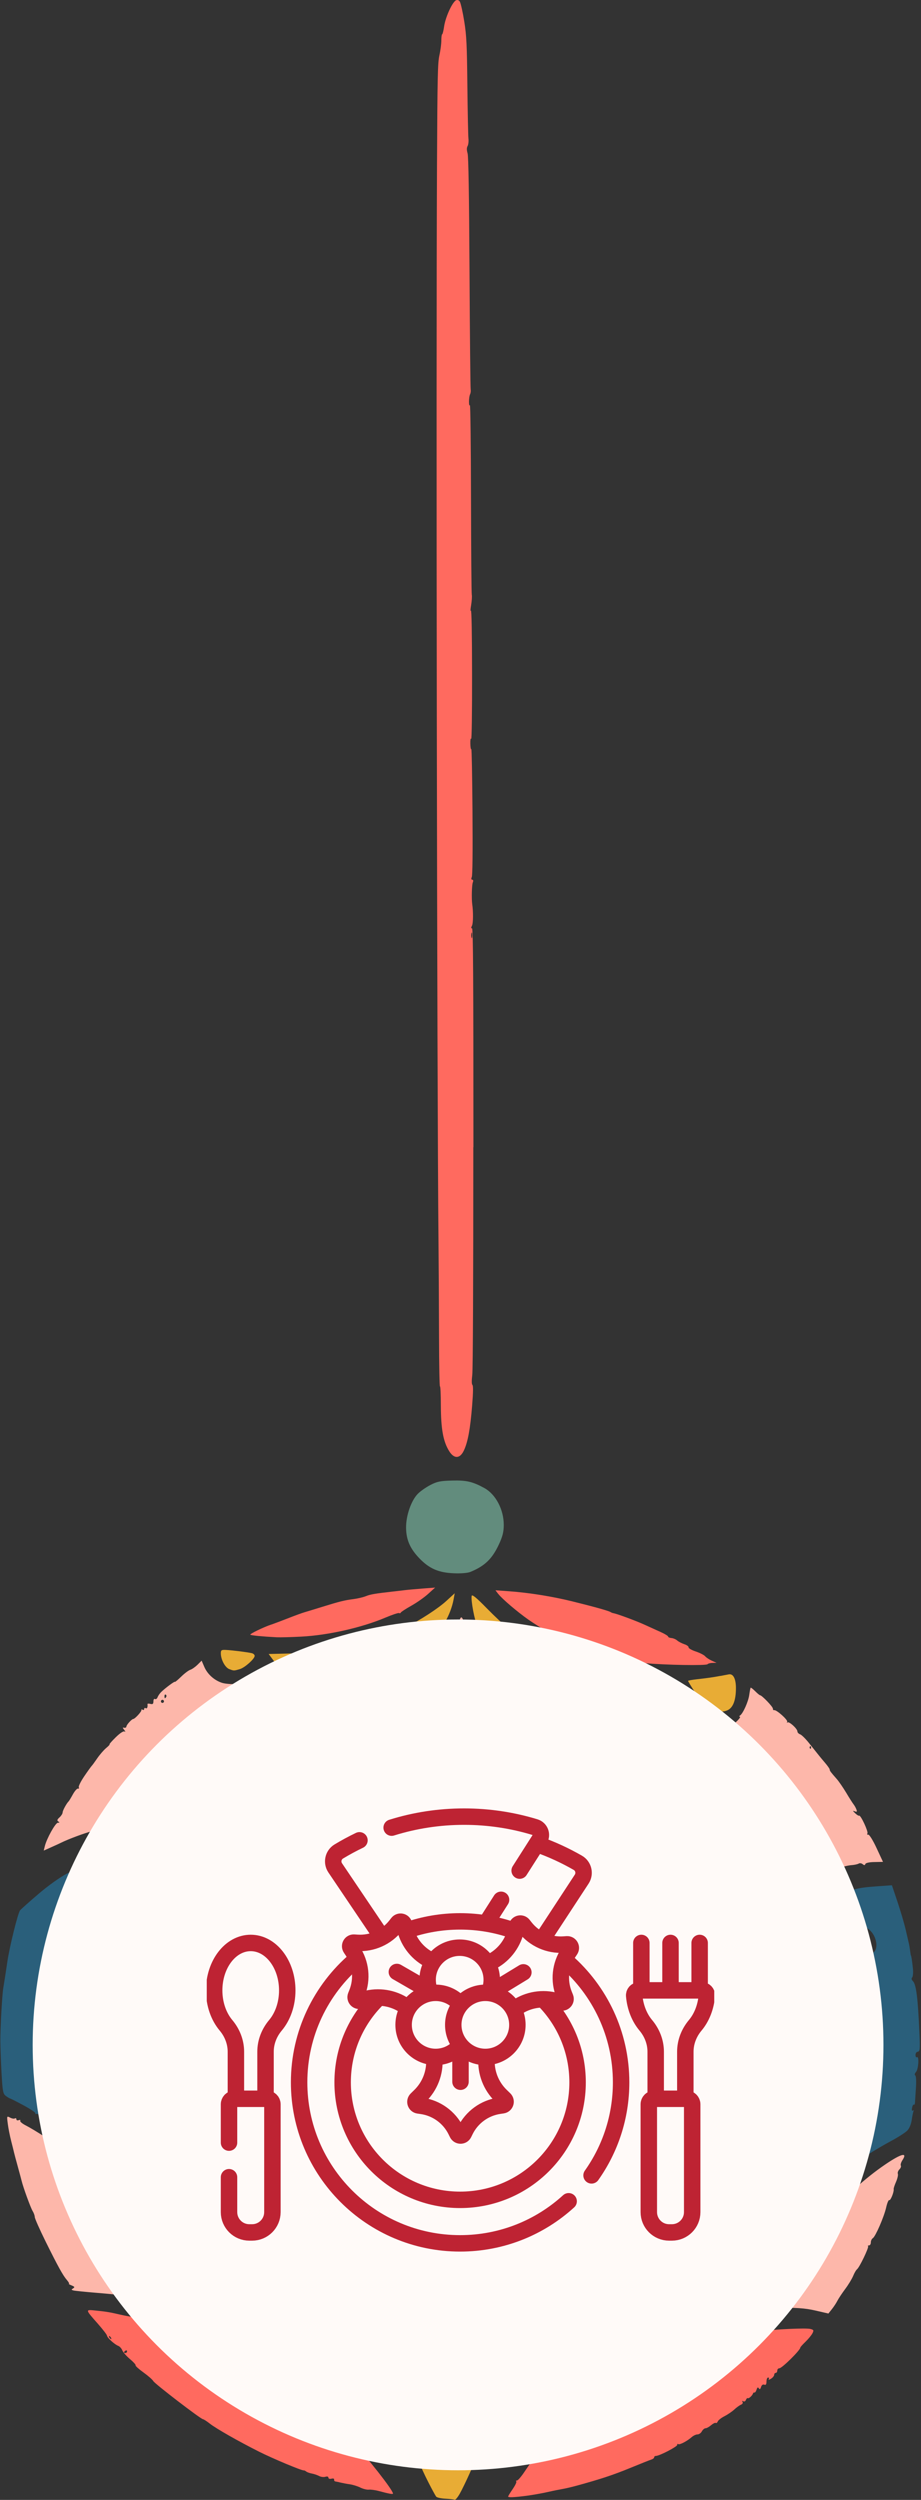 <svg xmlns="http://www.w3.org/2000/svg" width="98" height="266" viewBox="0 0 98 266" fill="none"><rect x="0" y="0" width="98" height="266" fill="#333333" stroke="none"/><g clip-path="url(#clip0_2522_2290)"><path d="M51.823 258.377C51.741 258.377 51.501 259.021 51.296 259.805C51.091 260.59 50.869 261.31 50.804 261.398C50.74 261.486 50.377 262.258 50.002 263.113C49.621 263.968 49.13 264.981 48.907 265.367C48.684 265.754 48.444 266.029 48.38 265.988C48.31 265.947 47.871 265.894 47.402 265.871C46.934 265.847 46.489 265.754 46.413 265.654C46.336 265.561 45.973 264.893 45.604 264.173C43.766 260.59 42.811 257.118 42.747 253.792C42.7 251.556 42.834 250.519 43.514 247.867C44.023 245.882 45.364 241.971 45.745 241.362C45.95 241.04 46.254 240.314 46.225 240.238C46.213 240.203 46.266 240.127 46.354 240.074C46.606 239.91 47.531 238.142 47.42 238.031C47.361 237.972 47.396 237.931 47.496 237.931C47.595 237.931 47.736 237.738 47.818 237.504C47.947 237.123 48.081 237.381 48.971 239.67C50.312 243.113 50.535 243.757 51.121 245.783C52.21 249.571 52.585 254.026 52.052 256.802C51.917 257.51 51.841 258.154 51.888 258.23C51.935 258.306 51.905 258.371 51.823 258.371V258.377ZM48.684 250.607C48.333 248.417 47.66 247.967 46.916 249.419C46.553 250.121 46.518 250.396 46.506 252.446C46.494 254.676 46.705 256.029 47.109 256.286C47.449 256.503 48.017 256.415 48.169 256.122C48.392 255.689 48.485 255.174 48.684 253.359C48.813 252.17 48.813 251.392 48.684 250.601V250.607Z" fill="#E8AC35"></path><path d="M97.669 218.317C97.522 218.317 97.417 218.457 97.417 218.656C97.417 218.855 97.487 218.949 97.569 218.896C97.821 218.738 97.733 220.173 97.47 220.465C97.329 220.623 97.294 220.776 97.388 220.834C97.481 220.893 97.511 221.461 97.458 222.198C97.411 222.895 97.364 223.592 97.358 223.738C97.353 223.891 97.3 223.984 97.235 223.943C97.177 223.908 97.089 224.054 97.048 224.277C97.001 224.523 97.036 224.64 97.136 224.576C97.23 224.517 97.259 224.54 97.212 224.622C97.165 224.704 97.077 225.12 97.019 225.542C96.954 226.004 96.773 226.467 96.55 226.695C96.351 226.906 95.561 227.415 94.793 227.825C94.026 228.235 92.925 228.885 92.34 229.271C90.923 230.208 88.399 232.24 87.819 232.907C87.093 233.744 86.267 234.787 86.238 234.904C86.221 234.962 85.898 235.343 85.518 235.753C85.137 236.162 84.821 236.566 84.821 236.648C84.821 236.953 84.528 236.602 83.913 235.554C83.568 234.962 83.017 234.189 82.689 233.832C82.362 233.475 82.121 233.159 82.156 233.124C82.192 233.089 81.799 232.614 81.29 232.064C80.78 231.514 80.288 231.11 80.195 231.168C80.101 231.227 80.072 231.197 80.125 231.11C80.283 230.852 78.409 229.195 76.558 227.954C74.316 226.449 73.127 225.817 72.494 225.805C71.985 225.793 71.083 226.069 70.919 226.291C70.872 226.355 70.304 226.759 69.66 227.199C68.395 228.053 65.989 230.43 64.905 231.882C64.536 232.374 63.781 233.627 63.224 234.664C62.668 235.7 62.182 236.578 62.141 236.619C62.1 236.66 62.012 236.619 61.954 236.52C61.889 236.42 61.714 236.168 61.561 235.952C59.705 233.381 59.242 232.761 59.073 232.62C58.961 232.532 58.809 232.333 58.721 232.187C58.066 231.028 52.128 225.056 50.646 224.066C50.078 223.691 49.422 223.381 49.188 223.381C48.667 223.381 46.933 224.722 45.405 226.303C44.169 227.579 43.941 227.843 41.669 230.577C38.882 233.938 38.524 234.377 37.751 235.425L37.008 236.426L36.651 235.993C36.451 235.758 36.083 235.231 35.831 234.827C35.204 233.832 32.973 231.069 32.791 231.069C32.709 231.069 32.645 230.975 32.645 230.858C32.645 230.624 31.72 229.757 31.474 229.757C31.386 229.757 31.363 229.681 31.421 229.593C31.474 229.505 31.404 229.429 31.257 229.429C31.111 229.429 31.035 229.359 31.087 229.277C31.14 229.195 30.683 228.697 30.074 228.17C28.692 226.988 26.912 225.583 26.783 225.583C26.731 225.583 26.526 225.43 26.321 225.243C25.805 224.763 24.886 224.511 24.283 224.687C23.563 224.892 22.186 226.127 20.681 227.919C19.463 229.365 18.228 231.145 16.705 233.633C16.36 234.195 16.026 234.658 15.962 234.658C15.897 234.658 15.716 234.47 15.569 234.242C15.417 234.014 15.218 233.879 15.118 233.938C15.019 234.002 14.978 233.979 15.031 233.897C15.083 233.815 14.849 233.452 14.515 233.094C13.473 231.988 10.931 229.617 10.457 229.306C10.211 229.142 9.784 228.803 9.514 228.551C8.677 227.766 4.139 224.833 3.904 224.921C3.781 224.968 3.723 224.944 3.77 224.874C3.817 224.798 3.249 224.417 2.511 224.019C1.773 223.621 1.135 223.299 1.088 223.293C1.041 223.293 0.842 223.176 0.649 223.036C0.321 222.807 0.28 222.591 0.168 220.664C0.104 219.499 0.045 217.96 0.04 217.239C0.028 215.846 0.221 212.263 0.356 211.49C0.473 210.787 0.596 210.003 0.783 208.738C1.012 207.157 1.902 203.556 2.136 203.27C2.241 203.141 3.12 202.356 4.086 201.531C5.111 200.652 6.381 199.745 7.125 199.358C7.828 198.995 9.122 198.51 10 198.281C11.218 197.965 11.997 197.865 13.262 197.871C15.048 197.877 16.565 198.135 17.42 198.58C17.713 198.732 18.029 198.814 18.117 198.761C18.204 198.709 18.275 198.738 18.275 198.832C18.275 198.925 18.491 199.113 18.761 199.253C19.686 199.733 21.349 201.472 22.409 203.07C22.995 203.955 23.721 204.886 24.019 205.137C25.413 206.314 26.274 206.209 27.709 204.71C29.998 202.309 31.169 201.349 33.149 200.26C33.822 199.891 34.431 199.575 34.501 199.563C34.572 199.552 34.642 199.528 34.665 199.511C34.736 199.458 35.298 199.358 36.651 199.171C37.359 199.072 38.425 199.042 39.022 199.101C40.182 199.218 42.354 199.844 43.291 200.319C43.607 200.477 44.597 201.162 45.499 201.835C46.998 202.953 48.38 204.341 49.832 206.168C50.482 206.987 51.694 207.836 52.215 207.836C52.666 207.836 53.539 206.987 54.903 205.219C56.414 203.264 57.234 202.403 58.575 201.378C59.969 200.307 61.491 199.54 62.826 199.224C63.892 198.972 65.696 198.908 66.843 199.072C68.073 199.253 70.533 200.289 71.921 201.203C73.144 202.011 74.567 203.229 74.942 203.779C75.03 203.914 75.475 204.482 75.926 205.044C76.377 205.606 77.038 206.624 77.396 207.309C77.911 208.287 78.18 208.615 78.672 208.867C79.211 209.142 79.387 209.16 79.937 208.996C80.288 208.89 80.581 208.75 80.581 208.685C80.581 208.463 84.757 204.3 85.647 203.633C86.789 202.778 88.106 202.058 89.523 201.513C91.022 200.939 91.502 200.84 93.335 200.711L94.905 200.6L95.502 202.374C95.83 203.352 96.216 204.663 96.363 205.295C96.509 205.928 96.662 206.589 96.703 206.765C96.749 206.946 96.808 207.315 96.843 207.585C96.878 207.854 96.913 208.076 96.925 208.076C96.966 208.076 97.066 208.715 97.142 209.493C97.183 209.915 97.142 210.325 97.06 210.413C96.96 210.512 96.99 210.653 97.142 210.805C97.487 211.15 97.669 212.591 97.827 216.215C97.909 218.024 97.885 218.299 97.669 218.299V218.317ZM7.166 207.263C7.061 207.327 6.979 207.409 6.979 207.45C6.979 207.585 7.125 207.52 7.242 207.333C7.313 207.216 7.289 207.186 7.172 207.263H7.166ZM7.588 205.295C7.547 205.254 7.465 205.33 7.412 205.471C7.301 205.758 7.395 205.811 7.559 205.547C7.617 205.453 7.629 205.336 7.588 205.295ZM7.81 202.784C7.717 202.784 7.635 202.86 7.635 202.948C7.635 203.035 7.67 203.111 7.705 203.111C7.74 203.111 7.822 203.035 7.881 202.948C7.939 202.86 7.904 202.784 7.81 202.784ZM8.87 211.829C8.765 213.434 9.011 216.958 9.268 217.515C9.374 217.749 9.702 218.053 9.989 218.194C10.422 218.399 10.598 218.41 10.996 218.241C11.839 217.883 11.968 217.403 11.962 214.57C11.962 212.766 11.868 211.613 11.664 210.629C11.499 209.862 11.254 209.113 11.113 208.955C10.826 208.639 10.229 208.58 9.772 208.826C9.356 209.048 8.97 210.342 8.876 211.829H8.87ZM9.883 199.253C9.836 199.206 9.76 199.323 9.713 199.505C9.667 199.686 9.661 199.839 9.696 199.839C9.813 199.839 9.971 199.341 9.877 199.253H9.883ZM10.568 198.41C10.393 198.398 10.252 198.41 10.252 198.439C10.252 198.562 10.738 198.668 10.809 198.556C10.85 198.486 10.744 198.422 10.568 198.41ZM12.811 202.186C12.237 201.695 11.388 201.542 10.797 201.823C10.539 201.946 10.188 202.309 10.018 202.637C9.737 203.158 9.725 203.311 9.901 203.902C10.059 204.429 10.241 204.645 10.744 204.903C11.095 205.085 11.482 205.225 11.593 205.219C11.997 205.202 12.46 204.938 12.87 204.499C13.192 204.154 13.274 203.896 13.262 203.311C13.25 202.713 13.157 202.485 12.811 202.186ZM33.231 229.763C33.289 229.851 33.371 229.927 33.412 229.927C33.453 229.927 33.447 229.851 33.395 229.763C33.336 229.675 33.254 229.599 33.213 229.599C33.172 229.599 33.178 229.675 33.231 229.763ZM33.775 228.557C33.746 228.539 33.57 228.416 33.389 228.282C33.073 228.053 33.073 228.053 33.348 228.381C33.506 228.569 33.588 228.768 33.523 228.826C33.465 228.885 33.459 228.937 33.512 228.937C33.629 228.937 33.851 228.604 33.769 228.551L33.775 228.557ZM33.933 229.435C33.846 229.435 33.892 229.546 34.027 229.687C34.162 229.822 34.238 230.044 34.185 230.179C34.133 230.313 34.133 230.419 34.173 230.419C34.215 230.419 34.302 230.302 34.355 230.155C34.46 229.88 34.197 229.441 33.928 229.441L33.933 229.435ZM35.491 231.83C35.55 231.888 35.602 231.841 35.602 231.719C35.602 231.596 35.556 231.549 35.491 231.607C35.432 231.666 35.432 231.765 35.491 231.824V231.83ZM35.462 218.691C35.567 219.072 35.661 219.47 35.673 219.587C35.678 219.698 35.907 219.938 36.176 220.12C36.733 220.489 36.914 220.524 36.914 220.272C36.914 220.179 36.99 220.149 37.09 220.208C37.3 220.337 37.851 219.862 38.144 219.3C38.261 219.072 38.407 218.633 38.466 218.317C38.636 217.415 38.882 214.171 38.8 213.902C38.759 213.767 38.712 213.287 38.706 212.836C38.677 211.566 38.431 210.805 37.986 210.6C37.365 210.319 36.797 210.559 36.446 211.256C36.03 212.075 35.567 213.867 35.661 214.335C35.702 214.54 35.667 214.728 35.591 214.751C35.35 214.833 35.263 217.93 35.474 218.686L35.462 218.691ZM35.122 230.6C34.9 230.185 34.8 230.155 34.853 230.53C34.876 230.682 34.987 230.84 35.099 230.875C35.257 230.928 35.263 230.87 35.122 230.6ZM39.754 205.448C39.602 204.493 39.251 203.96 38.548 203.597C37.347 202.989 36.018 203.281 35.503 204.277C35.315 204.645 35.257 205.073 35.309 205.77C35.374 206.648 35.444 206.806 35.977 207.298C36.498 207.778 36.686 207.848 37.435 207.842C37.956 207.842 38.472 207.725 38.747 207.561C39.251 207.251 39.766 206.308 39.59 206.021C39.52 205.904 39.549 205.881 39.666 205.951C39.801 206.033 39.83 205.898 39.754 205.448ZM56.098 212.321C56.039 212.38 56.086 212.432 56.209 212.432C56.332 212.432 56.379 212.386 56.32 212.321C56.262 212.263 56.162 212.263 56.104 212.321H56.098ZM56.367 210.547C56.279 210.6 56.203 210.752 56.203 210.887C56.203 211.021 56.279 211.121 56.367 211.121C56.455 211.121 56.531 210.969 56.531 210.781C56.531 210.594 56.455 210.489 56.367 210.547ZM56.578 212.327C56.525 212.38 56.619 212.421 56.795 212.415C56.988 212.409 57.023 212.368 56.894 212.315C56.777 212.269 56.637 212.274 56.578 212.327ZM57.105 211.121C57.047 211.033 56.965 210.957 56.924 210.957C56.883 210.957 56.888 211.033 56.941 211.121C56.994 211.209 57.082 211.285 57.123 211.285C57.164 211.285 57.158 211.209 57.105 211.121ZM63.834 219.289C63.951 219.611 64.044 220.02 64.05 220.202C64.05 220.383 64.173 220.7 64.314 220.899C64.659 221.39 65.292 221.361 65.778 220.834C66.58 219.968 67.218 216.707 67.136 213.867C67.089 212.181 67.043 211.923 66.756 211.706C66.234 211.314 65.707 211.402 65.122 211.988C64.349 212.76 63.892 214.335 63.746 216.753C63.658 218.182 63.681 218.861 63.834 219.289ZM65.333 204.253C64.876 204.253 64.595 204.382 64.161 204.786C63.453 205.459 63.154 206.42 63.424 207.21C63.623 207.801 64.226 208.492 64.823 208.802C65.022 208.908 65.397 208.99 65.66 208.99C66.597 208.99 67.657 207.719 67.657 206.601C67.657 205.371 66.551 204.253 65.338 204.247L65.333 204.253ZM83.076 220.975C83.035 221.133 83.035 221.355 83.076 221.467C83.123 221.578 83.158 221.449 83.152 221.18C83.152 220.91 83.111 220.817 83.07 220.981L83.076 220.975ZM83.246 213.135C83.187 213.194 83.187 213.293 83.246 213.352C83.304 213.41 83.357 213.363 83.357 213.24C83.357 213.118 83.31 213.071 83.246 213.129V213.135ZM83.503 216.402C83.386 216.203 83.252 216.074 83.211 216.121C83.17 216.162 83.263 216.326 83.427 216.484C83.708 216.753 83.714 216.748 83.503 216.408V216.402ZM92.498 205.33C91.69 204.645 90.624 204.839 90.062 205.764C89.564 206.578 89.635 207.151 90.32 207.79C90.741 208.188 91.046 208.334 91.426 208.328C92.205 208.311 93.002 207.901 93.177 207.427C93.412 206.806 93.095 205.834 92.498 205.33ZM93.09 212.866C92.966 212.163 92.779 211.484 92.668 211.355C92.375 211.004 91.608 211.068 91.128 211.49C90.612 211.935 90.314 213.012 90.056 215.372C89.951 216.314 89.845 217.234 89.81 217.415C89.781 217.597 89.752 218.135 89.746 218.609C89.74 219.201 89.675 219.441 89.552 219.365C89.453 219.306 89.488 219.435 89.635 219.652C89.781 219.874 89.863 220.085 89.828 220.126C89.787 220.167 89.716 220.758 89.67 221.443C89.594 222.532 89.623 222.743 89.916 223.118C90.097 223.352 90.396 223.545 90.571 223.545C91.011 223.545 91.655 222.872 92.03 222.011C92.358 221.273 92.908 219.101 93.095 217.825C93.312 216.338 93.306 214.113 93.09 212.872V212.866Z" fill="#2A5F7B"></path><path d="M50.364 122.074C50.364 136.12 50.323 145.734 50.253 146.296C50.177 146.94 50.183 147.274 50.271 147.368C50.358 147.461 50.353 148.094 50.241 149.522C50.042 152.04 49.779 153.468 49.351 154.358C48.935 155.225 48.315 155.248 47.794 154.405C47.161 153.387 46.921 152.069 46.909 149.546C46.909 148.345 46.862 147.432 46.816 147.526C46.769 147.619 46.722 145.225 46.716 142.215C46.71 139.2 46.681 134.569 46.658 131.922C46.499 115.324 46.394 39.403 46.499 17.529C46.546 8.068 46.576 6.686 46.757 5.878C46.868 5.375 46.962 4.666 46.962 4.303C46.962 3.94 47.003 3.647 47.05 3.647C47.097 3.647 47.191 3.279 47.255 2.822C47.39 1.885 48.04 0.404 48.467 0.064C48.625 -0.059 48.842 -0 48.941 0.199C49.041 0.398 49.252 1.352 49.404 2.312C49.644 3.817 49.685 4.754 49.732 9.128C49.761 11.915 49.814 14.432 49.843 14.725C49.878 15.012 49.843 15.375 49.761 15.527C49.65 15.738 49.65 15.931 49.755 16.323C49.849 16.68 49.913 20.609 49.96 29.005C49.995 35.697 50.054 41.294 50.083 41.447C50.112 41.599 50.083 41.827 50.019 41.956C49.954 42.085 49.902 42.436 49.902 42.746C49.902 43.057 49.949 43.215 50.001 43.109C50.054 43.004 50.107 47.425 50.118 52.934C50.13 58.443 50.165 63.098 50.2 63.28C50.236 63.461 50.2 63.959 50.13 64.398C50.054 64.831 50.048 65.089 50.107 64.972C50.177 64.831 50.224 67.355 50.23 71.787C50.236 75.862 50.194 78.737 50.136 78.619C50.077 78.508 50.036 78.737 50.048 79.135C50.06 79.533 50.101 79.784 50.148 79.703C50.194 79.615 50.247 82.583 50.276 86.301C50.306 90.751 50.282 93.145 50.2 93.327C50.124 93.497 50.142 93.602 50.253 93.608C50.358 93.614 50.382 93.725 50.312 93.889C50.206 94.123 50.165 95.634 50.247 96.196C50.364 96.998 50.353 98.233 50.23 98.479C50.118 98.708 50.112 98.778 50.23 98.784C50.341 98.784 50.376 103.977 50.376 122.074H50.364ZM50.171 99.281C50.13 99.416 50.13 99.638 50.171 99.773C50.212 99.908 50.247 99.797 50.247 99.527C50.247 99.258 50.212 99.147 50.171 99.281Z" fill="#FF6A5F"></path><path d="M53.017 169.605L52.719 169.213L54.177 169.318C56.303 169.471 58.809 169.874 60.952 170.407C63.3 170.987 64.747 171.397 64.957 171.526C65.045 171.584 65.192 171.643 65.285 171.654C65.666 171.719 67.651 172.451 68.559 172.866C69.098 173.112 69.888 173.469 70.316 173.663C70.743 173.856 71.094 174.072 71.094 174.143C71.094 174.213 71.253 174.277 71.44 174.295C71.627 174.307 71.909 174.424 72.055 174.553C72.201 174.681 72.541 174.857 72.816 174.951C73.085 175.039 73.29 175.191 73.267 175.284C73.249 175.378 73.589 175.577 74.028 175.724C74.468 175.87 74.924 176.104 75.035 176.239C75.147 176.373 75.469 176.584 75.744 176.707L76.248 176.93L75.808 176.941C75.568 176.947 75.334 177.012 75.293 177.076C75.188 177.246 70.755 177.17 68.553 176.959C67.558 176.865 66.012 176.602 65.121 176.368C63.575 175.969 61.549 175.296 60.911 174.962C60.753 174.88 60.548 174.851 60.46 174.91C60.372 174.962 60.302 174.927 60.302 174.834C60.302 174.74 60.232 174.658 60.144 174.658C59.933 174.658 57.415 173.165 56.244 172.351C55.073 171.531 53.416 170.12 53.023 169.605H53.017Z" fill="#FF6A5F"></path><path d="M28.896 172.854C29.119 172.778 29.892 172.486 30.612 172.205C31.332 171.923 32.141 171.625 32.41 171.549C32.679 171.473 33.528 171.209 34.29 170.975C36.099 170.413 36.655 170.272 37.627 170.149C38.072 170.091 38.658 169.95 38.933 169.839C39.402 169.646 39.935 169.558 41.809 169.347C42.213 169.3 42.804 169.236 43.114 169.195C43.431 169.154 44.274 169.084 44.994 169.025L46.3 168.926L45.562 169.593C45.158 169.962 44.35 170.53 43.764 170.858C43.179 171.186 42.675 171.514 42.646 171.584C42.617 171.66 42.535 171.683 42.465 171.637C42.394 171.596 41.738 171.812 41.006 172.123C38.465 173.194 34.922 173.996 32.07 174.143C30.993 174.201 29.816 174.23 29.453 174.213C27.883 174.131 26.718 174.02 26.636 173.938C26.554 173.856 28.065 173.124 28.879 172.854H28.896Z" fill="#FF6A5F"></path><path d="M48.275 167.403C46.682 167.338 45.704 166.917 44.667 165.857C43.642 164.803 43.221 163.855 43.209 162.555C43.197 161.261 43.76 159.651 44.468 158.937C44.737 158.667 45.329 158.252 45.792 158.012C46.494 157.643 46.869 157.567 48.122 157.537C49.627 157.496 50.295 157.654 51.536 158.334C52.748 158.995 53.609 160.635 53.603 162.262C53.603 163.006 53.474 163.498 53.088 164.329C52.368 165.875 51.589 166.624 50.06 167.256C49.768 167.379 49.047 167.438 48.263 167.403H48.275Z" fill="#628C7D"></path><path d="M52.632 174.604C51.66 174.54 51.373 174.3 50.81 173.094C50.494 172.414 50.096 170.301 50.19 169.809C50.225 169.616 50.705 170.008 51.794 171.126C52.649 171.999 53.697 172.982 54.131 173.31L54.91 173.907L54.213 174.282C53.674 174.575 53.317 174.645 52.638 174.598L52.632 174.604Z" fill="#E8AC35"></path><path d="M76.65 178.329C76.966 178.27 77.371 178.194 77.552 178.159C78.032 178.071 78.319 178.645 78.308 179.687C78.296 180.888 78.021 181.637 77.493 181.936C76.89 182.275 75.942 182.135 75.233 181.596C74.911 181.35 74.326 180.653 73.933 180.039C73.535 179.43 73.213 178.897 73.213 178.856C73.213 178.815 73.635 178.739 74.156 178.68C75.268 178.557 75.871 178.47 76.65 178.323V178.329Z" fill="#E8AC35"></path><path d="M68.225 181.351C66.591 181.362 65.619 180.73 64.811 179.126C64.442 178.4 64.472 178.201 64.917 178.33C65.42 178.476 66.351 178.564 69.098 178.734C70.386 178.815 71.469 178.909 71.504 178.944C71.668 179.108 70.55 180.484 69.918 180.888C69.35 181.251 69.016 181.345 68.231 181.351H68.225Z" fill="#E8AC35"></path><path d="M24.4 177.603C23.949 177.433 23.498 176.59 23.498 175.917C23.498 175.583 23.574 175.536 24.031 175.56C24.751 175.595 26.455 175.812 26.812 175.911C26.971 175.952 27.099 176.081 27.099 176.192C27.099 176.508 26.057 177.439 25.53 177.597C24.886 177.791 24.892 177.791 24.406 177.603H24.4Z" fill="#E8AC35"></path><path d="M58.995 179.142C58.375 179.001 57.397 178.229 57.051 177.602C56.647 176.87 56.161 175.383 56.231 175.09C56.272 174.926 56.671 175.084 57.672 175.664C59.054 176.46 60.483 177.081 61.267 177.222C61.49 177.263 61.771 177.391 61.894 177.508C62.07 177.684 61.97 177.807 61.32 178.229C60.887 178.504 60.272 178.849 59.962 178.984C59.645 179.124 59.212 179.195 58.99 179.148L58.995 179.142Z" fill="#E8AC35"></path><path d="M44.596 174.324C43.929 174.324 43.531 174.231 43.056 173.938L42.412 173.546L43.138 173.183C44.702 172.392 46.599 171.163 47.472 170.367L48.385 169.529L48.268 170.173C47.969 171.819 46.874 173.716 46.008 174.096C45.727 174.219 45.088 174.319 44.596 174.324Z" fill="#E8AC35"></path><path d="M33.78 175.91C33.891 175.98 33.171 177.028 32.709 177.467C32.457 177.707 32.064 177.983 31.836 178.07C31.613 178.158 31.198 178.24 30.911 178.24C30.36 178.252 30.126 178.053 29.154 176.753L28.586 175.992L31.151 175.933C32.562 175.898 33.739 175.892 33.774 175.91H33.78Z" fill="#E8AC35"></path><path d="M37.276 177.023C36.544 176.801 35.438 176.063 35.438 175.794C35.438 175.712 35.602 175.606 35.806 175.56C36.011 175.513 36.667 175.366 37.27 175.232C37.873 175.097 38.793 174.839 39.308 174.658C39.829 174.476 40.345 174.324 40.462 174.324C40.766 174.324 40.719 174.775 40.327 175.589C39.952 176.356 39.542 176.695 38.594 177.023C38.102 177.193 37.856 177.193 37.282 177.017L37.276 177.023Z" fill="#E8AC35"></path><path d="M91.21 241.45C91.11 241.509 90.922 241.825 90.788 242.153C90.653 242.481 90.267 243.119 89.927 243.57C89.593 244.021 89.219 244.583 89.101 244.817C88.984 245.051 88.721 245.449 88.516 245.707L88.147 246.17L86.771 245.853C85.658 245.596 84.791 245.537 82.209 245.543C79.586 245.543 78.672 245.613 77.079 245.924C75.246 246.275 72.711 246.931 71.985 247.241C71.803 247.317 71.434 247.475 71.165 247.592C70.895 247.709 70.614 247.791 70.544 247.774C70.257 247.704 66.269 249.46 64.6 250.391C63.623 250.935 62.785 251.427 62.738 251.486C62.691 251.544 62.44 251.702 62.182 251.837C61.918 251.972 61.491 252.282 61.233 252.522C60.976 252.762 60.706 252.967 60.648 252.979C60.419 253.008 58.545 254.63 57.491 255.713C56.894 256.328 56.039 257.341 55.588 257.973C54.452 259.56 53.398 261.316 53.492 261.468C53.533 261.539 53.474 261.591 53.363 261.591C53.211 261.591 53.281 261.17 53.609 260.069C53.855 259.232 54.183 257.973 54.335 257.276C54.698 255.578 54.698 251.948 54.335 249.876C54.048 248.23 53.304 245.174 53.129 244.887C53.07 244.794 53 244.577 52.971 244.401C52.941 244.226 52.842 243.991 52.742 243.869C52.643 243.751 52.602 243.652 52.654 243.652C52.766 243.652 52.151 242.106 51.226 240.057C50.839 239.202 50.289 237.949 50.002 237.276C49.715 236.603 49.281 235.754 49.03 235.396C48.702 234.916 48.45 234.729 48.087 234.694C47.671 234.653 47.489 234.77 46.927 235.437C46.558 235.871 45.985 236.772 45.651 237.44C45.317 238.107 44.866 238.927 44.649 239.272C44.433 239.612 44.257 239.998 44.257 240.127C44.257 240.256 44.199 240.385 44.122 240.414C43.935 240.49 42.922 242.902 42.213 244.963C41.241 247.797 40.521 251.269 40.492 253.301C40.462 255.385 40.515 256.357 40.749 257.838C40.896 258.758 40.984 259.595 40.954 259.688C40.925 259.782 40.445 259.29 39.889 258.588C37.804 255.953 34.472 252.85 31.772 251.035C29.811 249.718 28.897 249.22 26.268 248.031C23.621 246.837 17.853 244.963 16.125 244.735C15.809 244.694 15.183 244.583 14.738 244.495C14.287 244.407 13.812 244.331 13.672 244.331C13.537 244.331 13.262 244.296 13.063 244.249C12.864 244.202 11.652 244.079 10.363 243.974C9.081 243.869 7.921 243.751 7.787 243.71C7.576 243.646 7.576 243.617 7.787 243.488C7.974 243.371 7.945 243.312 7.617 243.178C7.394 243.09 7.265 243.014 7.336 243.008C7.4 243.008 7.312 242.832 7.137 242.627C6.697 242.124 6.176 241.175 4.841 238.482C4.215 237.212 3.699 236.052 3.699 235.9C3.699 235.748 3.594 235.461 3.471 235.262C3.266 234.94 2.458 232.721 2.3 232.047C2.265 231.907 2.089 231.24 1.902 230.566C1.714 229.893 1.533 229.208 1.497 229.05C1.462 228.892 1.322 228.33 1.187 227.803C1.052 227.276 0.888 226.456 0.83 225.988C0.719 225.15 0.724 225.139 1.07 225.32C1.263 225.426 1.497 225.467 1.585 225.408C1.673 225.355 1.743 225.396 1.743 225.502C1.743 225.607 1.855 225.648 1.995 225.595C2.136 225.543 2.206 225.566 2.153 225.654C2.101 225.742 2.37 225.97 2.756 226.163C3.143 226.357 4.068 226.913 4.812 227.399C5.556 227.885 6.206 228.277 6.252 228.277C6.299 228.277 6.645 228.517 7.02 228.81C9.707 230.9 13.28 234.313 14.521 235.988C15.206 236.907 15.434 237.106 15.809 237.106C16.395 237.106 17.156 236.462 17.718 235.496C17.964 235.08 18.708 233.927 19.375 232.937C21.021 230.502 22.707 228.376 24.259 226.772C24.757 226.257 24.886 226.198 25.132 226.368C25.717 226.778 28.306 229.032 28.874 229.624C29.196 229.963 29.553 230.238 29.658 230.238C29.764 230.238 29.858 230.314 29.858 230.414C29.858 230.514 30.144 230.894 30.49 231.275C31.919 232.82 32.305 233.277 32.311 233.4C32.311 233.476 32.405 233.482 32.516 233.418C32.627 233.353 32.668 233.359 32.604 233.429C32.539 233.5 33.055 234.302 33.746 235.215C34.437 236.128 35.11 237.071 35.233 237.311C35.356 237.551 35.538 237.733 35.637 237.715C35.731 237.697 35.813 237.826 35.819 238.002C35.831 238.4 36.814 239.091 37.189 238.956C37.663 238.786 37.903 238.541 38.887 237.194C39.414 236.474 39.894 235.812 39.965 235.724C40.872 234.524 41.282 233.868 41.183 233.775C41.118 233.71 41.142 233.681 41.241 233.71C41.388 233.757 42.846 232.194 43.355 231.439C43.443 231.304 43.742 230.964 44.011 230.683C44.281 230.402 44.872 229.735 45.317 229.208C45.768 228.681 46.377 228.025 46.67 227.744C46.962 227.463 47.167 227.147 47.126 227.03C47.08 226.913 47.156 226.813 47.296 226.813C47.437 226.813 47.917 226.444 48.374 225.994C48.825 225.543 49.229 225.174 49.27 225.174C49.311 225.174 50.054 225.789 50.927 226.544C52.801 228.166 55.049 230.467 56.543 232.288C57.784 233.804 59.957 236.714 59.957 236.866C59.957 236.925 59.875 236.919 59.769 236.854C59.652 236.784 59.623 236.808 59.699 236.93C59.763 237.036 59.88 237.083 59.951 237.036C60.027 236.989 60.314 237.311 60.595 237.744C61.473 239.114 62.047 239.436 62.598 238.886C62.762 238.722 62.896 238.517 62.896 238.435C62.896 238.277 64.829 235.478 66.404 233.353C67.282 232.17 69.636 229.635 70.679 228.757C70.954 228.523 71.516 228.136 71.926 227.896L72.664 227.463L74.971 229.179C76.242 230.121 77.917 231.538 78.695 232.329C80.253 233.915 81.887 235.941 82.601 237.194C83.24 238.301 83.942 238.921 84.575 238.921C85.207 238.921 85.67 238.5 87.526 236.404C89.909 233.716 92.018 231.79 94.214 230.297C95.906 229.149 96.597 228.974 96.029 229.846C95.877 230.074 95.8 230.338 95.853 230.426C95.906 230.514 95.841 230.695 95.701 230.836C95.566 230.97 95.49 231.181 95.537 231.304C95.584 231.427 95.496 231.807 95.344 232.159C95.192 232.504 95.074 232.855 95.092 232.932C95.15 233.201 94.758 234.185 94.624 234.103C94.547 234.056 94.401 234.407 94.296 234.875C94.061 235.906 93.159 237.973 92.873 238.154C92.755 238.224 92.662 238.429 92.662 238.605C92.662 238.781 92.574 238.921 92.469 238.921C92.363 238.921 92.316 238.962 92.369 239.015C92.48 239.126 91.432 241.304 91.192 241.456L91.21 241.45ZM12.266 233.903C12.208 233.962 12.208 234.062 12.266 234.12C12.325 234.179 12.378 234.132 12.378 234.009C12.378 233.886 12.331 233.839 12.266 233.898V233.903ZM23.574 231.626C23.17 232.241 23.322 232.879 23.972 233.312C24.277 233.517 24.704 233.687 24.921 233.687C25.518 233.687 26.116 232.996 26.116 232.305C26.116 230.929 24.347 230.455 23.58 231.626H23.574ZM39.391 251.726C38.694 251.216 38.425 251.17 38.331 251.521C38.284 251.697 38.319 251.837 38.407 251.837C38.495 251.837 38.518 251.907 38.466 252.001C38.407 252.095 38.477 252.118 38.624 252.065C38.817 251.989 38.834 251.913 38.7 251.749C38.553 251.574 38.594 251.568 38.94 251.726C39.168 251.831 39.362 252.007 39.362 252.118C39.362 252.411 39.643 252.522 39.742 252.27C39.789 252.147 39.631 251.907 39.391 251.732V251.726ZM50.646 230.25C50.558 230.115 50.488 230.063 50.482 230.139C50.482 230.215 50.365 230.156 50.224 230.016C49.961 229.752 48.907 229.67 48.585 229.881C48.303 230.069 48.028 230.677 48.028 231.105C48.028 231.562 48.544 232.165 49.117 232.381C49.34 232.463 49.586 232.533 49.662 232.533C49.738 232.533 50.031 232.34 50.306 232.112C50.699 231.778 50.81 231.562 50.81 231.087C50.81 230.759 50.734 230.379 50.646 230.244V230.25ZM56.607 243.939C56.548 243.775 56.455 243.687 56.402 243.74C56.349 243.792 56.402 243.921 56.513 244.032C56.677 244.191 56.695 244.173 56.607 243.939ZM66.931 237.258C67.001 237.141 66.978 237.112 66.861 237.188C66.755 237.252 66.673 237.334 66.673 237.375C66.673 237.51 66.82 237.446 66.937 237.258H66.931ZM66.345 237.212C66.345 237.346 66.492 237.282 66.609 237.094C66.679 236.977 66.656 236.948 66.539 237.024C66.433 237.089 66.351 237.171 66.351 237.212H66.345ZM66.597 236.409C66.439 236.351 66.392 236.398 66.451 236.556C66.556 236.831 66.615 236.849 66.744 236.644C66.79 236.562 66.726 236.456 66.597 236.409ZM67.218 236.21C67.118 235.953 66.837 235.882 66.837 236.117C66.837 236.199 66.943 236.304 67.072 236.351C67.23 236.409 67.276 236.363 67.218 236.204V236.21ZM73.542 232.873C73.068 232.621 72.119 232.674 71.821 232.978C71.674 233.125 71.481 233.429 71.393 233.652C71.276 233.956 71.305 234.161 71.51 234.471C71.663 234.7 71.967 235.057 72.195 235.268C72.424 235.478 72.769 235.648 72.974 235.648C73.349 235.648 74.192 234.817 74.192 234.448C74.192 233.921 73.817 233.014 73.542 232.867V232.873Z" fill="#FDB7AA"></path><path d="M19.152 247.609C19.217 247.668 19.264 247.773 19.252 247.843C19.229 247.978 20.962 248.558 21.401 248.563C21.553 248.563 21.7 248.622 21.729 248.692C21.758 248.763 22.338 249.032 23.012 249.289C23.685 249.547 24.68 249.974 25.219 250.238C26.168 250.7 30.776 253.687 31.104 254.055C31.192 254.155 31.819 254.682 32.492 255.226C33.833 256.304 36.252 258.511 37.376 259.682C39.016 261.392 41.815 264.951 41.815 265.326C41.815 265.426 41.405 265.349 40.263 265.045C39.906 264.951 39.443 264.887 39.238 264.91C39.033 264.934 38.629 264.828 38.342 264.688C38.049 264.541 37.552 264.389 37.241 264.342C36.925 264.301 36.486 264.214 36.258 264.161C36.035 264.102 35.777 264.05 35.684 264.038C35.596 264.026 35.537 263.938 35.555 263.839C35.572 263.734 35.455 263.693 35.268 263.745C35.081 263.792 34.946 263.745 34.946 263.634C34.946 263.517 34.823 263.482 34.624 263.54C34.448 263.599 34.144 263.558 33.956 263.458C33.763 263.359 33.417 263.236 33.177 263.195C32.943 263.154 32.674 263.054 32.58 262.978C32.486 262.902 32.375 262.849 32.328 262.861C32.158 262.914 29.061 261.62 27.579 260.876C25.325 259.74 23.012 258.423 22.326 257.884C21.998 257.627 21.671 257.416 21.6 257.416C21.378 257.416 16.471 253.651 16.312 253.359C16.23 253.206 15.756 252.791 15.258 252.434C14.761 252.076 14.386 251.737 14.427 251.678C14.462 251.62 14.193 251.321 13.829 251.017C13.466 250.712 13.098 250.296 13.016 250.092C12.934 249.887 12.74 249.67 12.582 249.611C12.196 249.465 11.388 248.733 11.388 248.528C11.388 248.441 10.96 247.878 10.439 247.287C9.045 245.706 9.051 245.741 10.181 245.853C11.165 245.952 11.651 246.022 12.371 246.192C13.619 246.485 14.263 246.579 14.398 246.497C14.479 246.444 14.497 246.485 14.438 246.584C14.374 246.69 14.45 246.766 14.62 246.766C15.018 246.766 15.516 246.866 15.809 246.988C16.113 247.117 17.56 247.492 18.38 247.656C18.491 247.679 18.631 247.75 18.696 247.808C18.76 247.873 18.912 247.919 19.035 247.919C19.17 247.919 19.217 247.837 19.147 247.714C19.082 247.603 19.082 247.556 19.147 247.621L19.152 247.609ZM11.803 248.727C11.751 248.64 11.663 248.563 11.622 248.563C11.581 248.563 11.587 248.64 11.639 248.727C11.698 248.815 11.78 248.891 11.821 248.891C11.862 248.891 11.856 248.815 11.803 248.727ZM13.355 250.121C13.267 250.179 13.191 250.256 13.191 250.297C13.191 250.337 13.267 250.367 13.355 250.367C13.443 250.367 13.519 250.291 13.519 250.191C13.519 250.092 13.443 250.062 13.355 250.121Z" fill="#FF6A5F"></path><path d="M78.847 255.871C78.694 255.93 78.378 256.158 78.144 256.375C77.904 256.597 77.435 256.919 77.09 257.095C76.75 257.27 76.428 257.516 76.375 257.651C76.323 257.78 76.229 257.856 76.159 257.809C76.088 257.768 75.866 257.879 75.661 258.055C75.456 258.231 75.192 258.377 75.075 258.377C74.958 258.377 74.783 258.523 74.683 258.705C74.589 258.886 74.379 259.033 74.215 259.033C74.051 259.033 73.781 259.162 73.6 259.32C73.114 259.753 72.282 260.18 72.165 260.063C72.106 260.005 72.06 260.046 72.06 260.151C72.06 260.338 70.162 261.322 69.793 261.322C69.688 261.322 69.606 261.386 69.606 261.468C69.606 261.55 69.477 261.656 69.319 261.703C69.161 261.749 68.142 262.159 67.053 262.604C65.226 263.354 63.914 263.787 61.349 264.49C60.81 264.636 60.16 264.788 59.909 264.829C59.657 264.87 58.919 265.017 58.275 265.163C57.625 265.309 56.618 265.485 56.032 265.561C54.662 265.737 54.07 265.76 54.07 265.643C54.07 265.59 54.287 265.233 54.556 264.847C54.82 264.46 54.995 264.097 54.937 264.039C54.878 263.98 54.914 263.933 55.013 263.933C55.113 263.933 55.476 263.512 55.821 262.991C57.367 260.69 58.509 259.302 60.365 257.458C62.643 255.192 64.763 253.699 67.884 252.159C69.676 251.275 73.822 249.595 74.584 249.448C74.753 249.413 75.122 249.314 75.403 249.22C76.44 248.88 79.549 248.207 80.738 248.061C82.571 247.838 85.757 247.692 86.225 247.809C86.588 247.903 86.611 247.955 86.448 248.277C86.342 248.476 86.014 248.88 85.71 249.173C85.405 249.466 85.159 249.741 85.159 249.788C85.171 250.057 83.209 251.995 82.928 251.995C82.805 251.995 82.706 252.106 82.706 252.241C82.706 252.376 82.629 252.487 82.542 252.487C82.454 252.487 82.378 252.581 82.378 252.692C82.378 252.803 82.225 252.996 82.032 253.113C81.845 253.231 81.739 253.248 81.798 253.154C81.856 253.061 81.827 252.979 81.734 252.979C81.64 252.979 81.558 253.172 81.558 253.406C81.558 253.711 81.487 253.804 81.324 253.74C81.177 253.681 81.043 253.781 80.978 253.992C80.902 254.238 80.832 254.273 80.744 254.126C80.65 253.98 80.586 254.015 80.504 254.267C80.445 254.454 80.346 254.595 80.281 254.577C80.217 254.554 80.152 254.595 80.129 254.665C80.065 254.893 79.678 255.245 79.573 255.174C79.514 255.139 79.42 255.227 79.368 255.368C79.315 255.508 79.186 255.573 79.081 255.502C78.964 255.432 78.934 255.455 79.01 255.573C79.075 255.678 79.01 255.807 78.852 255.865L78.847 255.871Z" fill="#FF6A5F"></path><path d="M25.817 199.587C25.741 198.229 26.092 194.757 26.45 193.352C26.613 192.708 26.912 191.865 27.111 191.472C27.468 190.776 27.474 190.77 27.627 191.174C27.714 191.396 27.744 192.28 27.697 193.135C27.562 195.471 26.918 198.264 26.092 200.079C25.876 200.559 25.87 200.553 25.817 199.587Z" fill="#E8AC35"></path><path d="M51.378 203.241C51.331 203.194 51.08 202.046 50.816 200.694C50.219 197.591 50.061 195.319 50.307 193.299C50.5 191.677 50.927 189.915 51.15 189.774C51.22 189.727 51.39 189.932 51.525 190.231C52.017 191.314 52.28 192.356 52.415 193.75C52.672 196.384 52.508 198.404 51.782 201.677C51.607 202.462 51.466 203.159 51.466 203.217C51.466 203.276 51.425 203.287 51.378 203.241Z" fill="#E8AC35"></path><path d="M78.344 196.532C78.233 195.068 78.368 193.206 78.614 192.808C78.737 192.603 78.801 192.621 79.006 192.896C79.141 193.078 79.398 193.663 79.574 194.202C80.452 196.901 80.482 199.98 79.656 203.974C79.498 204.741 79.31 204.325 79.193 202.955C79.129 202.235 79.012 201.608 78.936 201.555C78.854 201.509 78.83 201.368 78.871 201.251C78.918 201.134 78.842 200.332 78.701 199.471C78.561 198.61 78.403 197.287 78.344 196.532Z" fill="#E8AC35"></path><path d="M24.488 200.027C24.482 200.419 24.33 200.313 22.86 198.85C21.97 197.966 20.682 196.871 19.991 196.42C16.928 194.423 13.479 193.885 9.813 194.839C8.97 195.056 7.278 195.688 6.522 196.063C6.37 196.139 5.89 196.361 5.451 196.555L4.654 196.912L4.766 196.455C4.959 195.641 5.896 193.955 6.159 193.949C6.353 193.949 6.364 193.914 6.206 193.815C6.048 193.715 6.077 193.61 6.329 193.381C6.511 193.217 6.663 192.983 6.663 192.854C6.663 192.655 7.084 191.882 7.313 191.66C7.36 191.613 7.559 191.285 7.758 190.922C7.957 190.565 8.197 190.29 8.303 190.313C8.402 190.337 8.443 190.284 8.384 190.185C8.326 190.091 8.589 189.558 8.97 188.996C9.351 188.434 9.708 187.942 9.761 187.895C9.813 187.848 10.071 187.497 10.335 187.111C10.598 186.724 11.025 186.227 11.289 186.004C11.553 185.787 11.716 185.606 11.658 185.606C11.599 185.606 11.892 185.272 12.308 184.862C12.765 184.412 13.139 184.166 13.257 184.242C13.368 184.312 13.356 184.242 13.221 184.072C13.028 183.832 13.028 183.797 13.216 183.838C13.339 183.867 13.444 183.809 13.45 183.715C13.456 183.527 14.024 182.907 14.182 182.907C14.352 182.907 15.095 182.093 15.049 181.953C15.025 181.876 15.078 181.865 15.171 181.923C15.265 181.982 15.341 181.947 15.341 181.841C15.341 181.736 15.417 181.707 15.505 181.759C15.646 181.847 15.734 181.648 15.693 181.326C15.687 181.267 15.822 181.256 16.003 181.303C16.249 181.367 16.325 181.303 16.325 181.033C16.325 180.834 16.401 180.723 16.489 180.782C16.577 180.84 16.706 180.758 16.764 180.6C16.823 180.442 16.993 180.196 17.139 180.05C17.549 179.64 18.615 178.849 18.615 178.955C18.615 179.007 18.907 178.762 19.265 178.416C19.622 178.065 20.067 177.731 20.248 177.673C20.436 177.614 20.781 177.368 21.021 177.134L21.455 176.701L21.736 177.356C22.064 178.129 22.79 178.791 23.622 179.06C23.949 179.166 24.675 179.224 25.244 179.189C26.017 179.142 26.438 179.013 26.953 178.674L27.633 178.223L28.131 178.644C28.98 179.359 29.952 179.71 31.082 179.71C31.919 179.71 32.271 179.622 32.95 179.23C33.723 178.785 34.431 178.106 34.789 177.474C34.923 177.239 34.982 177.245 35.404 177.538C36.34 178.182 37.418 178.574 38.261 178.574C39.877 178.574 41.382 177.345 41.839 175.653C42.021 174.968 42.038 174.956 42.384 175.214C42.993 175.658 43.807 175.975 44.615 176.068C45.189 176.139 45.581 176.068 46.149 175.822C46.571 175.635 46.91 175.401 46.91 175.301C46.91 175.202 46.975 175.161 47.057 175.214C47.361 175.401 48.31 173.955 48.872 172.45C49.018 172.064 49.083 172.017 49.206 172.204C49.288 172.339 49.358 172.591 49.364 172.772C49.37 173.363 50.119 174.728 50.734 175.266C51.062 175.559 51.525 175.84 51.759 175.899C51.993 175.957 52.719 175.963 53.375 175.916L54.564 175.828L54.663 176.437C54.822 177.427 55.682 178.967 56.403 179.54C57.322 180.278 58.042 180.541 59.137 180.541C60.15 180.541 61.245 180.12 62.276 179.335L62.832 178.914L63.19 179.786C63.383 180.266 63.711 180.893 63.916 181.186C64.466 181.958 65.819 182.971 66.469 183.088C66.779 183.147 67.523 183.164 68.114 183.123C68.876 183.077 69.251 182.977 69.397 182.778C69.508 182.626 69.643 182.55 69.701 182.608C69.842 182.749 71.528 181.455 71.956 180.875L72.307 180.401L72.711 181.209C73.186 182.163 74.298 183.323 75.1 183.703C75.797 184.031 77.033 184.054 77.63 183.744C78.128 183.486 78.948 182.667 78.714 182.661C78.632 182.661 78.643 182.602 78.743 182.538C79.059 182.333 79.633 181.051 79.727 180.331C79.779 179.95 79.844 179.616 79.873 179.581C79.902 179.546 80.119 179.716 80.353 179.95C80.587 180.184 80.822 180.378 80.868 180.378C81.062 180.378 82.239 181.601 82.239 181.8C82.239 181.917 82.297 181.993 82.374 181.97C82.614 181.9 83.873 183.024 83.761 183.217C83.703 183.317 83.72 183.346 83.791 183.276C83.955 183.129 84.85 183.943 84.85 184.236C84.85 184.347 84.979 184.482 85.138 184.54C85.296 184.593 85.717 185.009 86.08 185.465C87.164 186.824 87.281 186.976 87.79 187.573C88.059 187.889 88.282 188.206 88.282 188.276C88.282 188.416 88.382 188.551 89.026 189.283C89.26 189.546 89.711 190.208 90.039 190.752C90.361 191.297 90.718 191.853 90.823 191.988C90.929 192.122 91.07 192.368 91.128 192.538C91.216 192.778 91.175 192.819 90.952 192.731C90.712 192.638 90.718 192.673 90.993 192.936C91.175 193.112 91.362 193.229 91.415 193.194C91.579 193.1 92.416 194.898 92.299 195.085C92.241 195.185 92.282 195.243 92.387 195.214C92.498 195.19 92.897 195.829 93.271 196.642L93.956 198.112L93.049 198.13C92.498 198.135 92.118 198.223 92.077 198.34C92.03 198.487 91.954 198.493 91.79 198.352C91.667 198.253 91.479 198.223 91.368 198.294C91.257 198.364 90.9 198.44 90.572 198.463C89.851 198.516 88.294 199.043 86.683 199.769C85.278 200.407 83.1 201.806 82.069 202.737C81.665 203.1 81.325 203.387 81.308 203.376C81.296 203.364 81.39 202.872 81.519 202.287C81.647 201.701 81.77 200.267 81.788 199.096C81.823 196.625 81.501 194.781 80.74 193.182C80.154 191.941 79.475 191.332 78.684 191.332C78.257 191.332 77.993 191.455 77.665 191.806C77.419 192.07 77.132 192.573 77.027 192.93C76.746 193.873 76.799 196.18 77.162 198.61C77.337 199.781 77.519 201.028 77.56 201.391C77.607 201.748 77.689 202.263 77.742 202.533C77.841 203.007 77.823 203.001 77.226 202.287C75.475 200.208 72.354 197.679 70.404 196.754C68.401 195.811 67.757 195.665 65.55 195.665C63.201 195.665 62.264 195.794 60.888 196.32C59.102 197 58.845 197.128 58.845 197.339C58.845 197.456 58.675 197.55 58.464 197.55C57.884 197.55 56.157 198.78 54.64 200.273C53.896 201.004 53.287 201.578 53.287 201.537C53.287 201.496 53.41 200.788 53.557 199.956C53.943 197.796 53.908 194.33 53.481 192.263C53.053 190.214 52.327 188.615 51.712 188.381C51.349 188.241 51.185 188.27 50.846 188.522C49.908 189.213 49.346 190.512 49.024 192.726C48.808 194.201 48.813 199.008 49.03 200.15C49.124 200.636 49.2 201.098 49.2 201.18C49.2 201.262 48.702 200.928 48.093 200.442C45.441 198.311 42.278 196.625 40.041 196.151C38.671 195.864 36.329 195.864 34.97 196.151C33.729 196.42 32.353 197.005 31.129 197.79C29.998 198.51 29.741 198.721 28.289 200.085C27.621 200.717 27.129 201.08 27.199 200.905C27.27 200.723 27.363 200.431 27.41 200.249C27.457 200.068 27.551 199.851 27.621 199.757C27.785 199.541 28.523 197.093 28.845 195.676C29.155 194.33 29.202 191.543 28.933 190.548C28.704 189.704 28.248 189.207 27.709 189.207C27.24 189.207 26.45 189.833 26.005 190.565C25.179 191.912 24.523 195.237 24.523 198.042C24.523 198.897 24.523 199.792 24.517 200.032L24.488 200.027ZM14.674 190.354C14.58 190.354 14.498 190.43 14.498 190.518C14.498 190.606 14.533 190.682 14.568 190.682C14.603 190.682 14.685 190.606 14.744 190.518C14.803 190.43 14.767 190.354 14.674 190.354ZM17.285 180.869C17.198 180.869 17.122 180.945 17.122 181.033C17.122 181.121 17.198 181.197 17.285 181.197C17.373 181.197 17.449 181.121 17.449 181.033C17.449 180.945 17.373 180.869 17.285 180.869ZM17.643 180.319C17.567 180.272 17.502 180.342 17.502 180.471C17.502 180.746 17.555 180.77 17.684 180.559C17.736 180.477 17.713 180.366 17.637 180.319H17.643ZM86.192 186.051C86.25 186.109 86.303 186.063 86.303 185.94C86.303 185.817 86.256 185.77 86.192 185.828C86.127 185.887 86.133 185.987 86.192 186.045V186.051ZM80.3 189.81C80.359 189.868 80.412 189.822 80.412 189.699C80.412 189.576 80.365 189.529 80.3 189.587C80.242 189.646 80.242 189.745 80.3 189.804V189.81ZM79.832 189.201C79.891 189.295 80.014 189.377 80.101 189.377C80.189 189.377 80.166 189.271 80.049 189.148C79.814 188.891 79.662 188.932 79.832 189.201ZM78.708 187.942C78.877 188.147 79.024 188.329 79.036 188.352C79.041 188.375 79.1 188.346 79.159 188.288C79.217 188.229 79.106 188.047 78.913 187.878C78.438 187.462 78.333 187.497 78.708 187.942ZM69.508 188.826C69.567 188.885 69.619 188.838 69.619 188.715C69.619 188.592 69.573 188.545 69.508 188.604C69.45 188.662 69.45 188.762 69.508 188.82V188.826ZM67.008 191.063C67.166 191.209 67.183 191.203 67.096 191.045C67.031 190.934 67.055 190.84 67.148 190.84C67.242 190.84 67.271 190.723 67.213 190.577C67.119 190.337 67.096 190.343 66.955 190.594C66.85 190.788 66.861 190.934 67.002 191.063H67.008ZM66.51 190.518C66.598 190.518 66.674 190.442 66.674 190.354C66.674 190.266 66.598 190.19 66.51 190.19C66.422 190.19 66.346 190.266 66.346 190.354C66.346 190.442 66.422 190.518 66.51 190.518ZM53.428 185.776C53.551 185.776 53.598 185.729 53.539 185.665C53.481 185.606 53.381 185.606 53.322 185.665C53.264 185.723 53.311 185.776 53.434 185.776H53.428ZM48.357 187.081C48.48 187.081 48.526 187.035 48.468 186.97C48.409 186.912 48.31 186.912 48.251 186.97C48.193 187.029 48.24 187.081 48.363 187.081H48.357ZM44.843 192.971C44.902 193.059 44.984 193.135 45.025 193.135C45.066 193.135 45.06 193.059 45.007 192.971C44.954 192.884 44.867 192.808 44.826 192.808C44.785 192.808 44.791 192.884 44.843 192.971ZM35.603 182.181C35.726 182.181 35.772 182.134 35.714 182.07C35.655 182.011 35.556 182.011 35.497 182.07C35.439 182.128 35.486 182.181 35.608 182.181H35.603ZM34.273 181.32C34.56 181.244 34.595 181.273 34.455 181.437C34.32 181.601 34.379 181.689 34.73 181.806C35.216 181.97 35.597 181.917 35.597 181.677C35.597 181.595 35.357 181.572 35.064 181.625C34.672 181.695 34.595 181.671 34.771 181.549C34.906 181.455 34.97 181.338 34.917 181.285C34.724 181.092 34.127 181.063 34.022 181.238C33.951 181.355 34.033 181.385 34.273 181.32Z" fill="#FDB7AA"></path><circle cx="48.741" cy="217.585" r="45.264" fill="#FFFAF8"></circle><g clip-path="url(#clip1_2522_2290)"><path d="M37.816 208.561C34.15 211.703 31.828 216.367 31.828 221.572C31.828 231.034 39.498 238.704 48.959 238.704C53.409 238.704 57.462 237.007 60.507 234.226" stroke="#BE2333" stroke-width="1.75" stroke-miterlimit="10" stroke-linecap="round" stroke-linejoin="round"></path><path d="M60.23 208.674C63.822 211.814 66.09 216.43 66.09 221.574C66.09 225.261 64.926 228.676 62.945 231.47" stroke="#BE2333" stroke-width="1.75" stroke-miterlimit="10" stroke-linecap="round" stroke-linejoin="round"></path><path d="M43.328 205.39C45.092 204.777 46.986 204.443 48.959 204.443C50.937 204.443 52.836 204.778 54.603 205.395" stroke="#BE2333" stroke-width="1.75" stroke-miterlimit="10" stroke-linecap="round" stroke-linejoin="round"></path><path d="M57.716 206.335L61.9 199.944C62.28 199.354 62.093 198.562 61.485 198.211C60.149 197.442 58.737 196.789 57.264 196.266" stroke="#BE2333" stroke-width="1.75" stroke-miterlimit="10" stroke-linecap="round" stroke-linejoin="round"></path><path d="M38.249 195.818C37.494 196.18 36.759 196.578 36.047 197.008C35.446 197.372 35.276 198.168 35.668 198.75L40.53 205.96" stroke="#BE2333" stroke-width="1.75" stroke-miterlimit="10" stroke-linecap="round" stroke-linejoin="round"></path><path d="M51.832 204.475L51.971 204.257L53.315 202.148" stroke="#BE2333" stroke-width="1.75" stroke-miterlimit="10" stroke-linecap="round" stroke-linejoin="round"></path><path d="M41.674 194.469C44.108 193.707 46.697 193.297 49.382 193.297C52.013 193.297 54.55 193.69 56.939 194.421C57.486 194.588 57.724 195.231 57.417 195.712L55.295 199.041" stroke="#BE2333" stroke-width="1.75" stroke-miterlimit="10" stroke-linecap="round" stroke-linejoin="round"></path><path d="M57.948 212.887C60.121 215.136 61.459 218.198 61.459 221.573C61.459 228.477 55.862 234.073 48.959 234.073C42.055 234.073 36.459 228.477 36.459 221.573C36.459 218.099 37.877 214.955 40.165 212.689" stroke="#BE2333" stroke-width="1.75" stroke-miterlimit="10" stroke-linecap="round" stroke-linejoin="round"></path><path d="M72.923 223.114V218.311C72.923 217.278 73.313 216.293 73.977 215.501C74.649 214.7 75.103 213.596 75.21 212.355C75.237 212.048 74.993 211.785 74.686 211.785H68.007C67.7 211.785 67.456 212.048 67.482 212.355C67.59 213.596 68.044 214.7 68.716 215.501C69.38 216.293 69.77 217.278 69.77 218.311V223.114" stroke="#BE2333" stroke-width="1.75" stroke-miterlimit="10" stroke-linecap="round" stroke-linejoin="round"></path><path d="M28.254 223.115V218.311C28.254 217.278 28.644 216.294 29.308 215.502C30.081 214.58 30.566 213.257 30.566 211.786C30.566 208.998 28.825 206.738 26.677 206.738C24.53 206.738 22.789 208.998 22.789 211.786C22.789 213.257 23.274 214.58 24.047 215.502C24.711 216.294 25.101 217.278 25.101 218.311V223.008" stroke="#BE2333" stroke-width="1.75" stroke-miterlimit="10" stroke-linecap="round" stroke-linejoin="round"></path><path d="M24.369 231.666V235.381C24.369 236.574 25.337 237.542 26.53 237.542H26.826C28.018 237.542 28.986 236.574 28.986 235.381V223.905C28.986 223.581 28.724 223.32 28.401 223.32H24.954C24.631 223.32 24.369 223.581 24.369 223.905V227.985" stroke="#BE2333" stroke-width="1.75" stroke-miterlimit="10" stroke-linecap="round" stroke-linejoin="round"></path><path d="M74.447 211.549V206.738" stroke="#BE2333" stroke-width="1.75" stroke-miterlimit="10" stroke-linecap="round" stroke-linejoin="round"></path><path d="M68.244 206.738V211.549" stroke="#BE2333" stroke-width="1.75" stroke-miterlimit="10" stroke-linecap="round" stroke-linejoin="round"></path><path d="M71.493 237.542H71.198C70.004 237.542 69.037 236.575 69.037 235.381V223.905C69.037 223.582 69.299 223.32 69.622 223.32H73.069C73.392 223.32 73.654 223.582 73.654 223.905V235.381C73.654 236.575 72.686 237.542 71.493 237.542Z" stroke="#BE2333" stroke-width="1.75" stroke-miterlimit="10" stroke-linecap="round" stroke-linejoin="round"></path><path d="M71.346 206.738V211.582" stroke="#BE2333" stroke-width="1.75" stroke-miterlimit="10" stroke-linecap="round" stroke-linejoin="round"></path><path d="M46.215 219.073C46.302 220.543 45.748 221.979 44.694 223.01L44.318 223.377C44.092 223.598 44.218 223.982 44.53 224.027L44.876 224.076C46.446 224.302 47.805 225.285 48.51 226.707L48.665 227.02C48.805 227.302 49.209 227.302 49.348 227.018L49.502 226.705C50.202 225.281 51.557 224.293 53.127 224.062L53.472 224.011C53.784 223.965 53.908 223.581 53.682 223.361L53.305 222.995C52.232 221.953 51.672 220.492 51.774 219" stroke="#BE2333" stroke-width="1.75" stroke-miterlimit="10" stroke-linecap="round" stroke-linejoin="round"></path><path d="M49 218.076V221.506" stroke="#BE2333" stroke-width="1.75" stroke-miterlimit="10" stroke-linecap="round" stroke-linejoin="round"></path><path d="M54.762 213.746L54.966 213.608C56.204 212.77 57.749 212.518 59.188 212.921L59.695 213.063C59.999 213.148 60.269 212.848 60.151 212.554L60.021 212.23C59.431 210.758 59.604 209.089 60.482 207.768L60.676 207.477C60.851 207.214 60.648 206.865 60.333 206.886L59.985 206.91C58.402 207.016 56.868 206.336 55.883 205.092L55.667 204.819C55.471 204.571 55.076 204.656 54.999 204.962L54.87 205.472C54.504 206.921 53.519 208.137 52.176 208.794" stroke="#BE2333" stroke-width="1.75" stroke-miterlimit="10" stroke-linecap="round" stroke-linejoin="round"></path><path d="M52.254 211.961L55.69 209.867" stroke="#BE2333" stroke-width="1.75" stroke-miterlimit="10" stroke-linecap="round" stroke-linejoin="round"></path><path d="M45.83 208.584C44.484 207.931 43.495 206.719 43.124 205.271L42.993 204.761C42.915 204.455 42.52 204.372 42.325 204.62L42.109 204.895C41.129 206.142 39.597 206.827 38.014 206.727L37.666 206.705C37.35 206.685 37.149 207.035 37.325 207.297L37.519 207.587C38.403 208.905 38.581 210.573 37.996 212.048L37.867 212.372C37.751 212.666 38.022 212.965 38.325 212.879L38.831 212.736C40.27 212.328 41.815 212.573 43.056 213.407L43.328 213.59" stroke="#BE2333" stroke-width="1.75" stroke-miterlimit="10" stroke-linecap="round" stroke-linejoin="round"></path><path d="M45.714 211.838L42.228 209.826" stroke="#BE2333" stroke-width="1.75" stroke-miterlimit="10" stroke-linecap="round" stroke-linejoin="round"></path><path d="M45.741 211.912C45.587 211.522 45.502 211.098 45.502 210.654C45.502 208.77 47.029 207.242 48.913 207.242C50.797 207.242 52.325 208.769 52.325 210.654C52.325 211.117 52.232 211.559 52.065 211.961" stroke="#BE2333" stroke-width="1.75" stroke-miterlimit="10" stroke-linecap="round" stroke-linejoin="round"></path><path d="M48.803 217.836C48.183 218.473 47.317 218.868 46.359 218.868C44.475 218.868 42.947 217.34 42.947 215.456C42.947 213.572 44.475 212.045 46.359 212.045C47.301 212.045 48.154 212.427 48.771 213.044" stroke="#BE2333" stroke-width="1.75" stroke-miterlimit="10" stroke-linecap="round" stroke-linejoin="round"></path><path d="M51.642 218.868C53.526 218.868 55.053 217.34 55.053 215.456C55.053 213.572 53.526 212.045 51.642 212.045C49.758 212.045 48.23 213.572 48.23 215.456C48.23 217.34 49.758 218.868 51.642 218.868Z" stroke="#BE2333" stroke-width="1.75" stroke-miterlimit="10" stroke-linecap="round" stroke-linejoin="round"></path></g></g><defs><clipPath id="clip0_2522_2290"><rect width="97.834" height="266" fill="white" transform="translate(0.039)"></rect></clipPath><clipPath id="clip1_2522_2290"><rect width="54" height="54" fill="white" transform="translate(22 189)"></rect></clipPath></defs></svg>